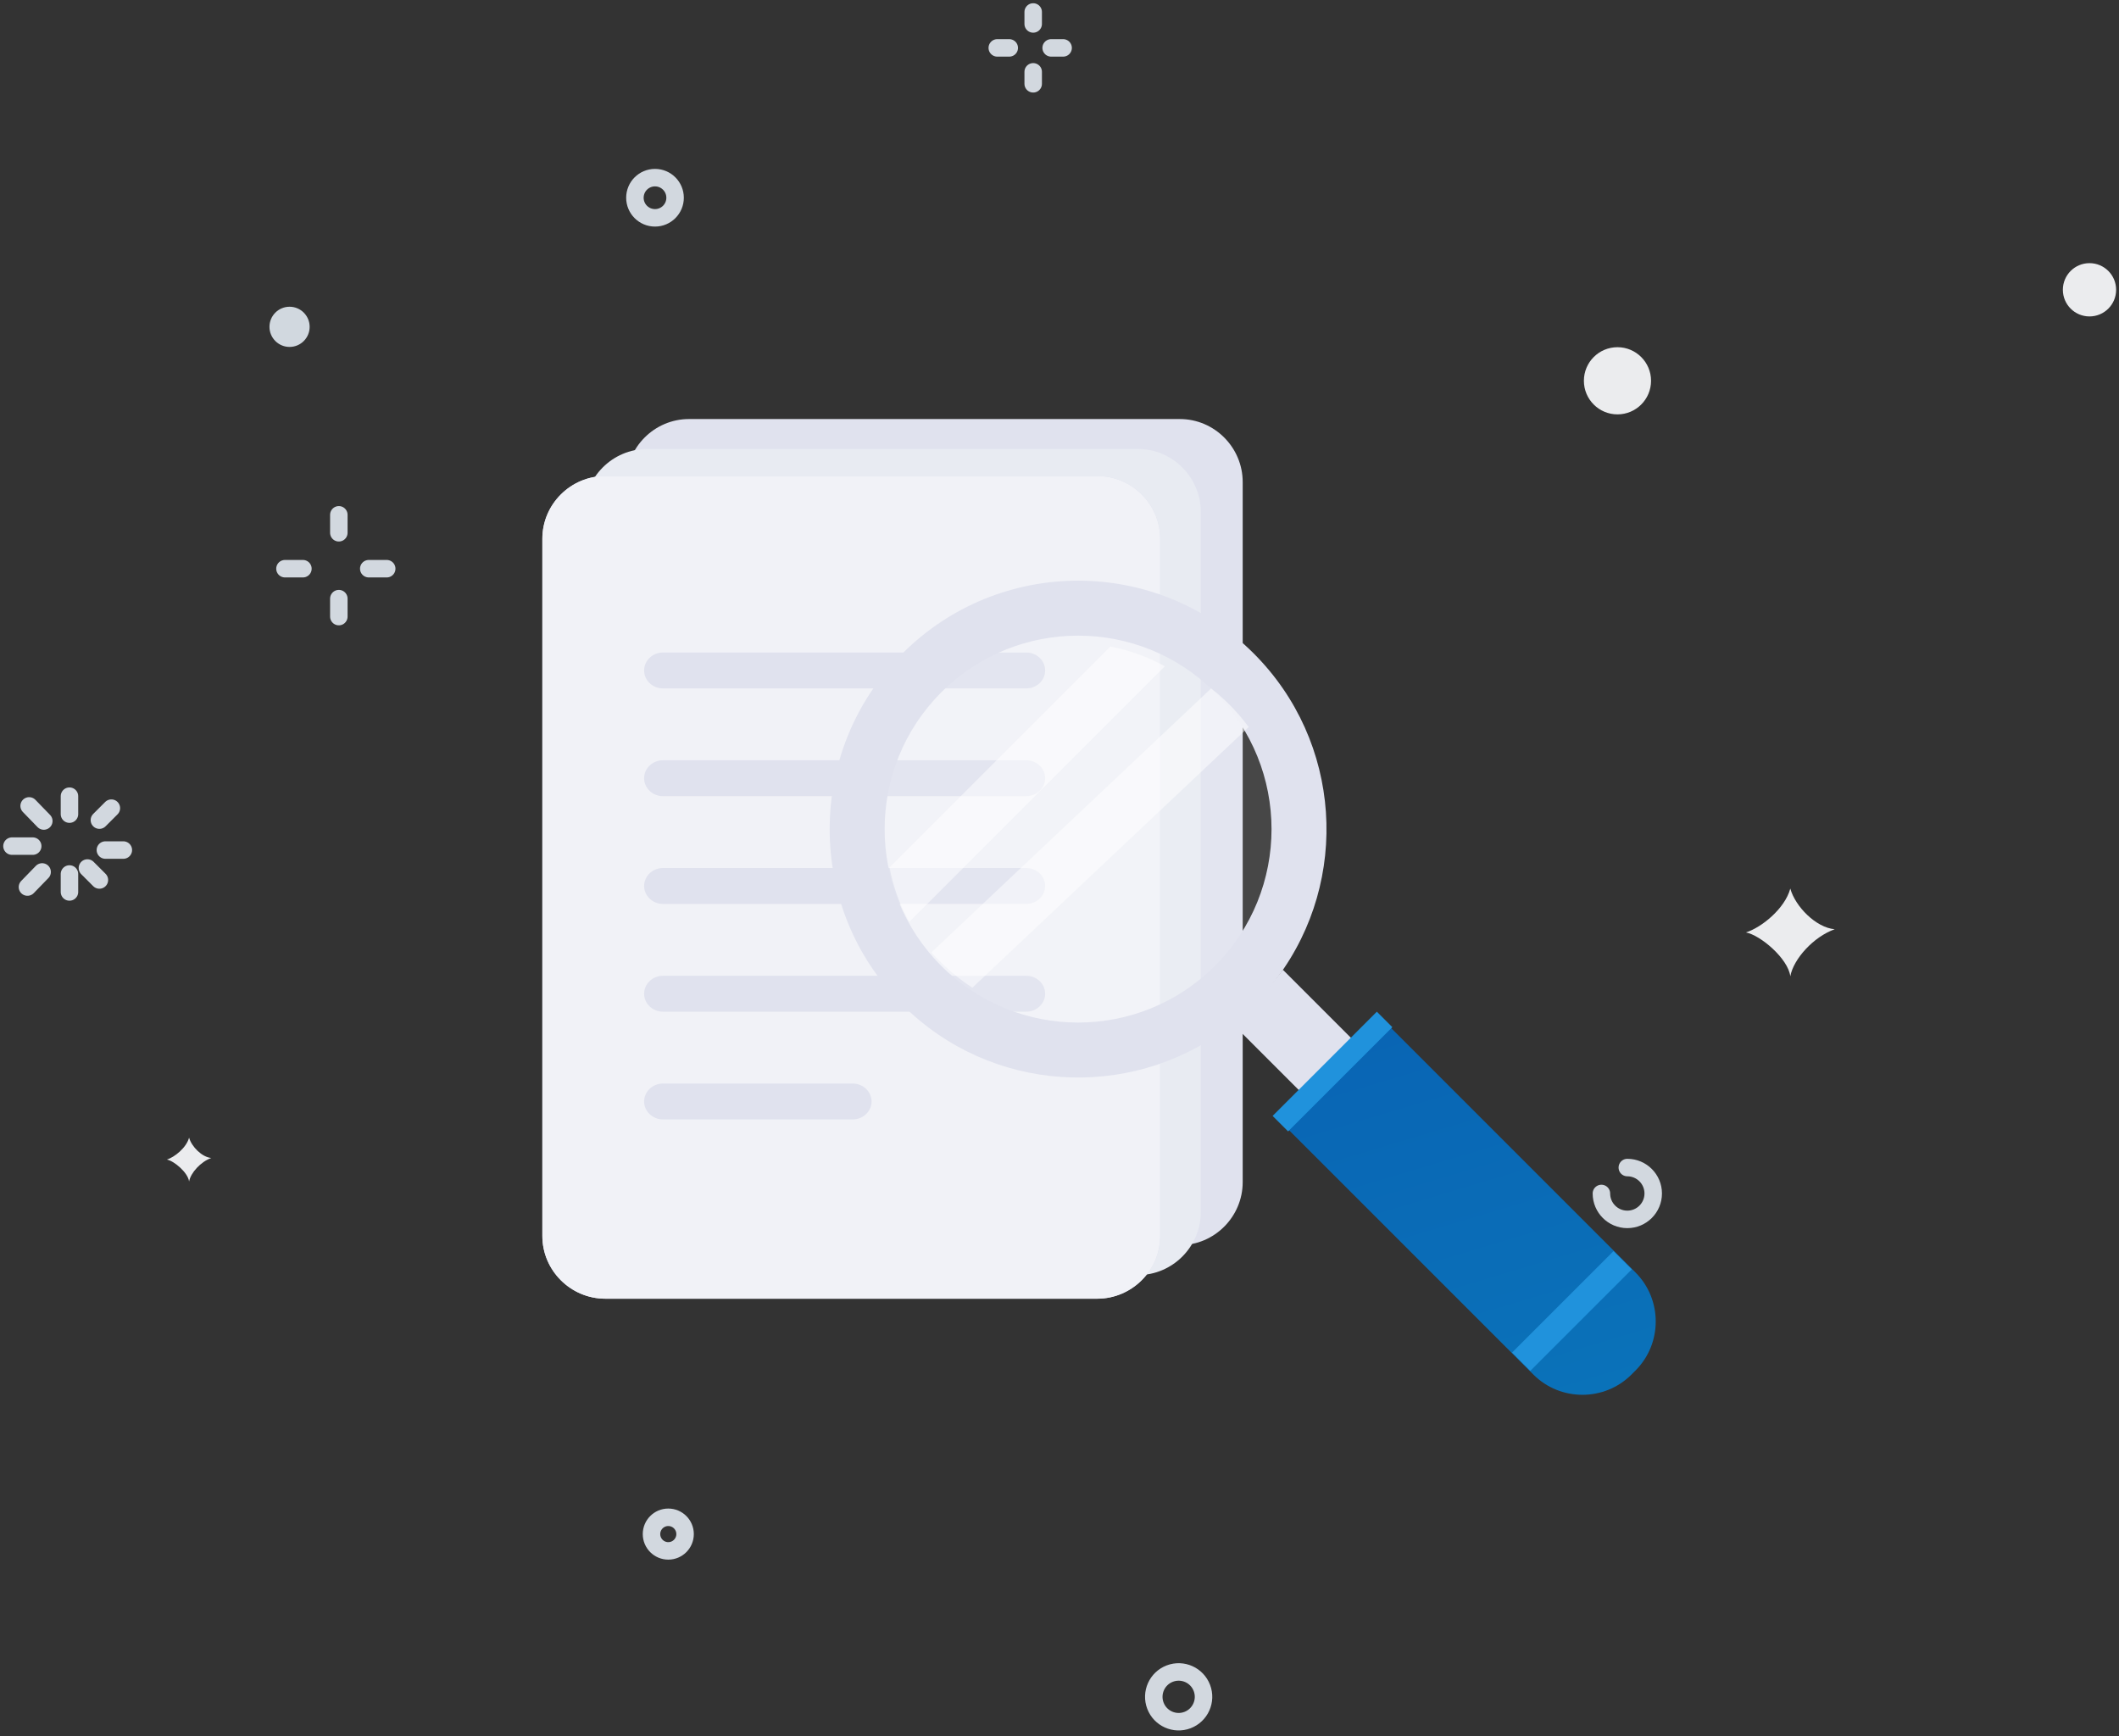 <svg width="354" height="290" viewBox="0 0 354 290" fill="none" xmlns="http://www.w3.org/2000/svg">
<rect x="0" y="0" width="354" height="290" fill="#333333" stroke="none"/>
<path d="M11.605 133V136" stroke="#D2D8DF" stroke-width="2.921" stroke-linecap="round"/>
<path d="M4.867 134.625L7.318 137.149" stroke="#D2D8DF" stroke-width="2.921" stroke-linecap="round"/>
<path d="M2 141.343H5.466" stroke="#D2D8DF" stroke-width="2.921" stroke-linecap="round"/>
<path d="M4.587 148.18L7.038 145.657" stroke="#D2D8DF" stroke-width="2.921" stroke-linecap="round"/>
<path d="M11.605 149V146" stroke="#D2D8DF" stroke-width="2.921" stroke-linecap="round"/>
<path d="M16.605 147L14.605 145" stroke="#D2D8DF" stroke-width="2.921" stroke-linecap="round"/>
<path d="M20.605 142H17.605" stroke="#D2D8DF" stroke-width="2.921" stroke-linecap="round"/>
<path d="M18.605 135L16.605 137" stroke="#D2D8DF" stroke-width="2.921" stroke-linecap="round"/>
<path d="M172.605 2V4" stroke="#D2D8DF" stroke-width="2.921" stroke-linecap="round"/>
<path d="M166.605 8H168.605" stroke="#D2D8DF" stroke-width="2.921" stroke-linecap="round"/>
<path d="M172.605 14V12" stroke="#D2D8DF" stroke-width="2.921" stroke-linecap="round"/>
<path d="M177.605 8H175.605" stroke="#D2D8DF" stroke-width="2.921" stroke-linecap="round"/>
<path d="M56.605 86V89" stroke="#D2D8DF" stroke-width="2.921" stroke-linecap="round"/>
<path d="M47.605 95H50.605" stroke="#D2D8DF" stroke-width="2.921" stroke-linecap="round"/>
<path d="M56.605 103V100" stroke="#D2D8DF" stroke-width="2.921" stroke-linecap="round"/>
<path d="M64.605 95H61.605" stroke="#D2D8DF" stroke-width="2.921" stroke-linecap="round"/>
<path d="M271.859 195.039C274.249 195.039 276.187 196.977 276.187 199.368C276.187 201.759 274.249 203.697 271.859 203.697C269.469 203.697 267.531 201.759 267.531 199.368" stroke="#D2D8DF" stroke-width="2.921" stroke-linecap="round"/>
<path fill-rule="evenodd" clip-rule="evenodd" d="M291.667 155.763C294.236 154.962 298.175 151.819 299.087 148.437C299.914 151.426 303.38 154.962 306.508 155.229C302.987 156.476 299.621 160.179 299.087 163.088C298.724 160.123 294.068 156.195 291.667 155.763Z" fill="#EBECEE"/>
<path fill-rule="evenodd" clip-rule="evenodd" d="M27.878 193.705C29.163 193.304 31.132 191.733 31.588 190.043C32.001 191.536 33.734 193.304 35.298 193.438C33.538 194.061 31.855 195.913 31.588 197.368C31.406 195.885 29.078 193.921 27.878 193.705Z" fill="#EBECEE"/>
<path fill-rule="evenodd" clip-rule="evenodd" d="M51.73 54.597C51.73 56.452 50.227 57.954 48.374 57.954C46.52 57.954 45.018 56.452 45.018 54.597C45.018 52.743 46.52 51.24 48.374 51.24C50.227 51.24 51.73 52.743 51.73 54.597Z" fill="#D1D8DF"/>
<path fill-rule="evenodd" clip-rule="evenodd" d="M275.824 63.611C275.824 66.709 273.312 69.221 270.215 69.221C267.116 69.221 264.605 66.709 264.605 63.611C264.605 60.512 267.116 58 270.215 58C273.312 58 275.824 60.512 275.824 63.611Z" fill="#EBECEE"/>
<path fill-rule="evenodd" clip-rule="evenodd" d="M353.52 48.409C353.52 50.868 351.528 52.86 349.071 52.86C346.613 52.86 344.622 50.868 344.622 48.409C344.622 45.951 346.613 43.959 349.071 43.959C351.528 43.959 353.52 45.951 353.52 48.409Z" fill="#EBECEE"/>
<path fill-rule="evenodd" clip-rule="evenodd" d="M114.449 256.267C114.449 257.817 113.193 259.073 111.644 259.073C110.095 259.073 108.84 257.817 108.84 256.267C108.84 254.718 110.095 253.462 111.644 253.462C113.193 253.462 114.449 254.718 114.449 256.267Z" stroke="#D2D8DF" stroke-width="2.921" stroke-linecap="round"/>
<path fill-rule="evenodd" clip-rule="evenodd" d="M112.78 33.032C112.78 34.886 111.278 36.389 109.424 36.389C107.571 36.389 106.068 34.886 106.068 33.032C106.068 31.178 107.571 29.675 109.424 29.675C111.278 29.675 112.78 31.178 112.78 33.032Z" stroke="#D2D8DF" stroke-width="2.921" stroke-linecap="round"/>
<path fill-rule="evenodd" clip-rule="evenodd" d="M198.384 287.336C196.239 288.152 193.839 287.074 193.023 284.93C192.208 282.785 193.284 280.384 195.429 279.568C197.573 278.752 199.973 279.829 200.789 281.974C201.606 284.119 200.528 286.52 198.384 287.336Z" stroke="#D2D8DF" stroke-width="2.921" stroke-linecap="round"/>
<path fill-rule="evenodd" clip-rule="evenodd" d="M197.106 208H115.101C109.33 208 104.605 203.261 104.605 197.47V80.528C104.605 74.736 109.33 70 115.101 70H197.106C202.88 70 207.605 74.736 207.605 80.528V197.47C207.605 203.261 202.88 208 197.106 208Z" fill="#E0E2EE"/>
<path fill-rule="evenodd" clip-rule="evenodd" d="M190.106 213H108.101C102.33 213 97.605 208.261 97.605 202.47V85.528C97.605 79.736 102.33 75 108.101 75H190.106C195.88 75 200.605 79.736 200.605 85.528V202.47C200.605 208.261 195.88 213 190.106 213Z" fill="#E8EBF2"/>
<path fill-rule="evenodd" clip-rule="evenodd" d="M183.297 216.947H101.123C95.339 216.947 90.605 212.228 90.605 206.461V90.003C90.605 84.235 95.339 79.519 101.123 79.519H183.297C189.083 79.519 193.817 84.235 193.817 90.003V206.461C193.817 212.228 189.083 216.947 183.297 216.947Z" fill="#D8DBEA"/>
<path fill-rule="evenodd" clip-rule="evenodd" d="M183.297 216.947H101.123C95.339 216.947 90.605 212.228 90.605 206.461V90.003C90.605 84.235 95.339 79.519 101.123 79.519H183.297C189.083 79.519 193.817 84.235 193.817 90.003V206.461C193.817 212.228 189.083 216.947 183.297 216.947Z" fill="#F1F2F7"/>
<path fill-rule="evenodd" clip-rule="evenodd" d="M171.453 115H110.757C109.024 115 107.605 113.65 107.605 112.001C107.605 110.35 109.024 109 110.757 109H171.453C173.186 109 174.605 110.35 174.605 112.001C174.605 113.65 173.186 115 171.453 115Z" fill="#E0E2EE"/>
<path fill-rule="evenodd" clip-rule="evenodd" d="M171.453 133H110.757C109.024 133 107.605 131.65 107.605 130.001C107.605 128.35 109.024 127 110.757 127H171.453C173.186 127 174.605 128.35 174.605 130.001C174.605 131.65 173.186 133 171.453 133Z" fill="#E0E2EE"/>
<path fill-rule="evenodd" clip-rule="evenodd" d="M171.453 151H110.757C109.024 151 107.605 149.65 107.605 148.001C107.605 146.352 109.024 145 110.757 145H171.453C173.186 145 174.605 146.352 174.605 148.001C174.605 149.65 173.186 151 171.453 151Z" fill="#E0E2EE"/>
<path fill-rule="evenodd" clip-rule="evenodd" d="M171.453 169H110.757C109.024 169 107.605 167.65 107.605 166.001C107.605 164.35 109.024 163 110.757 163H171.453C173.186 163 174.605 164.35 174.605 166.001C174.605 167.65 173.186 169 171.453 169Z" fill="#E0E2EE"/>
<path fill-rule="evenodd" clip-rule="evenodd" d="M142.439 187H110.771C109.03 187 107.605 185.65 107.605 184.001C107.605 182.35 109.03 181 110.771 181H142.439C144.18 181 145.605 182.35 145.605 184.001C145.605 185.65 144.18 187 142.439 187Z" fill="#E0E2EE"/>
<path fill-rule="evenodd" clip-rule="evenodd" d="M206.36 163.737C194.223 175.871 175.434 177.24 161.793 167.872C160.05 166.653 158.391 165.284 156.844 163.737C156.047 162.943 155.296 162.124 154.589 161.261C153.174 159.538 151.934 157.701 150.919 155.803C149.13 152.597 147.913 149.195 147.249 145.679C145.106 134.651 148.31 122.781 156.844 114.252C165.397 105.697 177.269 102.514 188.299 104.636C191.813 105.321 195.218 106.537 198.425 108.305C200.326 109.343 202.138 110.583 203.863 111.997C204.724 112.702 205.543 113.455 206.337 114.252C207.887 115.799 209.276 117.455 210.473 119.201C219.845 132.837 218.474 151.625 206.36 163.737Z" fill="white" fill-opacity="0.1"/>
<path fill-rule="evenodd" clip-rule="evenodd" d="M202.964 161.347C190.337 173.975 169.875 173.973 157.246 161.347C144.633 148.734 144.633 128.269 157.262 115.643C169.875 103.03 190.337 103.03 202.95 115.643C215.576 128.269 215.576 148.734 202.964 161.347ZM209.444 109.156C193.237 92.948 166.973 92.948 150.766 109.156C134.561 125.361 134.547 151.64 150.752 167.848C165.502 182.594 188.622 183.924 204.883 171.816C206.472 170.632 208.001 169.305 209.46 167.848C210.917 166.389 212.245 164.859 213.426 163.271C225.534 147.007 224.192 123.904 209.444 109.156Z" fill="#E0E2EE"/>
<path fill-rule="evenodd" clip-rule="evenodd" d="M273.227 228.942L272.547 229.622C268.045 234.126 260.674 234.126 256.17 229.622L214.605 188.057L231.662 171L273.227 212.565C277.731 217.069 277.731 224.438 273.227 228.942Z" fill="url(#paint0_linear_159_1131)"/>
<path fill-rule="evenodd" clip-rule="evenodd" d="M214.322 162L226.605 174.283L217.885 183L205.605 170.717C207.226 169.509 208.784 168.154 210.275 166.668C211.762 165.182 213.116 163.621 214.322 162Z" fill="#E0E2EE"/>
<path fill-rule="evenodd" clip-rule="evenodd" d="M272.605 212.054L255.656 229L252.605 225.946L269.551 209L272.605 212.054Z" fill="#2092DC"/>
<path fill-rule="evenodd" clip-rule="evenodd" d="M232.605 171.587L215.192 189L212.605 186.413L230.018 169L232.605 171.587Z" fill="#2092DC"/>
<path fill-rule="evenodd" clip-rule="evenodd" d="M194.605 111.299L151.901 154C150.293 151.118 149.2 148.059 148.605 144.898L185.502 108C188.662 108.618 191.723 109.709 194.605 111.299Z" fill="white" fill-opacity="0.5"/>
<path fill-rule="evenodd" clip-rule="evenodd" d="M208.605 121.448L162.438 165C160.785 163.912 159.211 162.687 157.743 161.302C156.988 160.59 156.274 159.859 155.605 159.087L202.334 115C203.153 115.633 203.93 116.307 204.683 117.02C206.15 118.404 207.471 119.886 208.605 121.448Z" fill="white" fill-opacity="0.5"/>
<defs>
<linearGradient id="paint0_linear_159_1131" x1="237" y1="138" x2="270" y2="248" gradientUnits="userSpaceOnUse">
<stop stop-color="#095FB2"/>
<stop offset="1" stop-color="#0A75BA"/>
</linearGradient>
</defs>
</svg>
